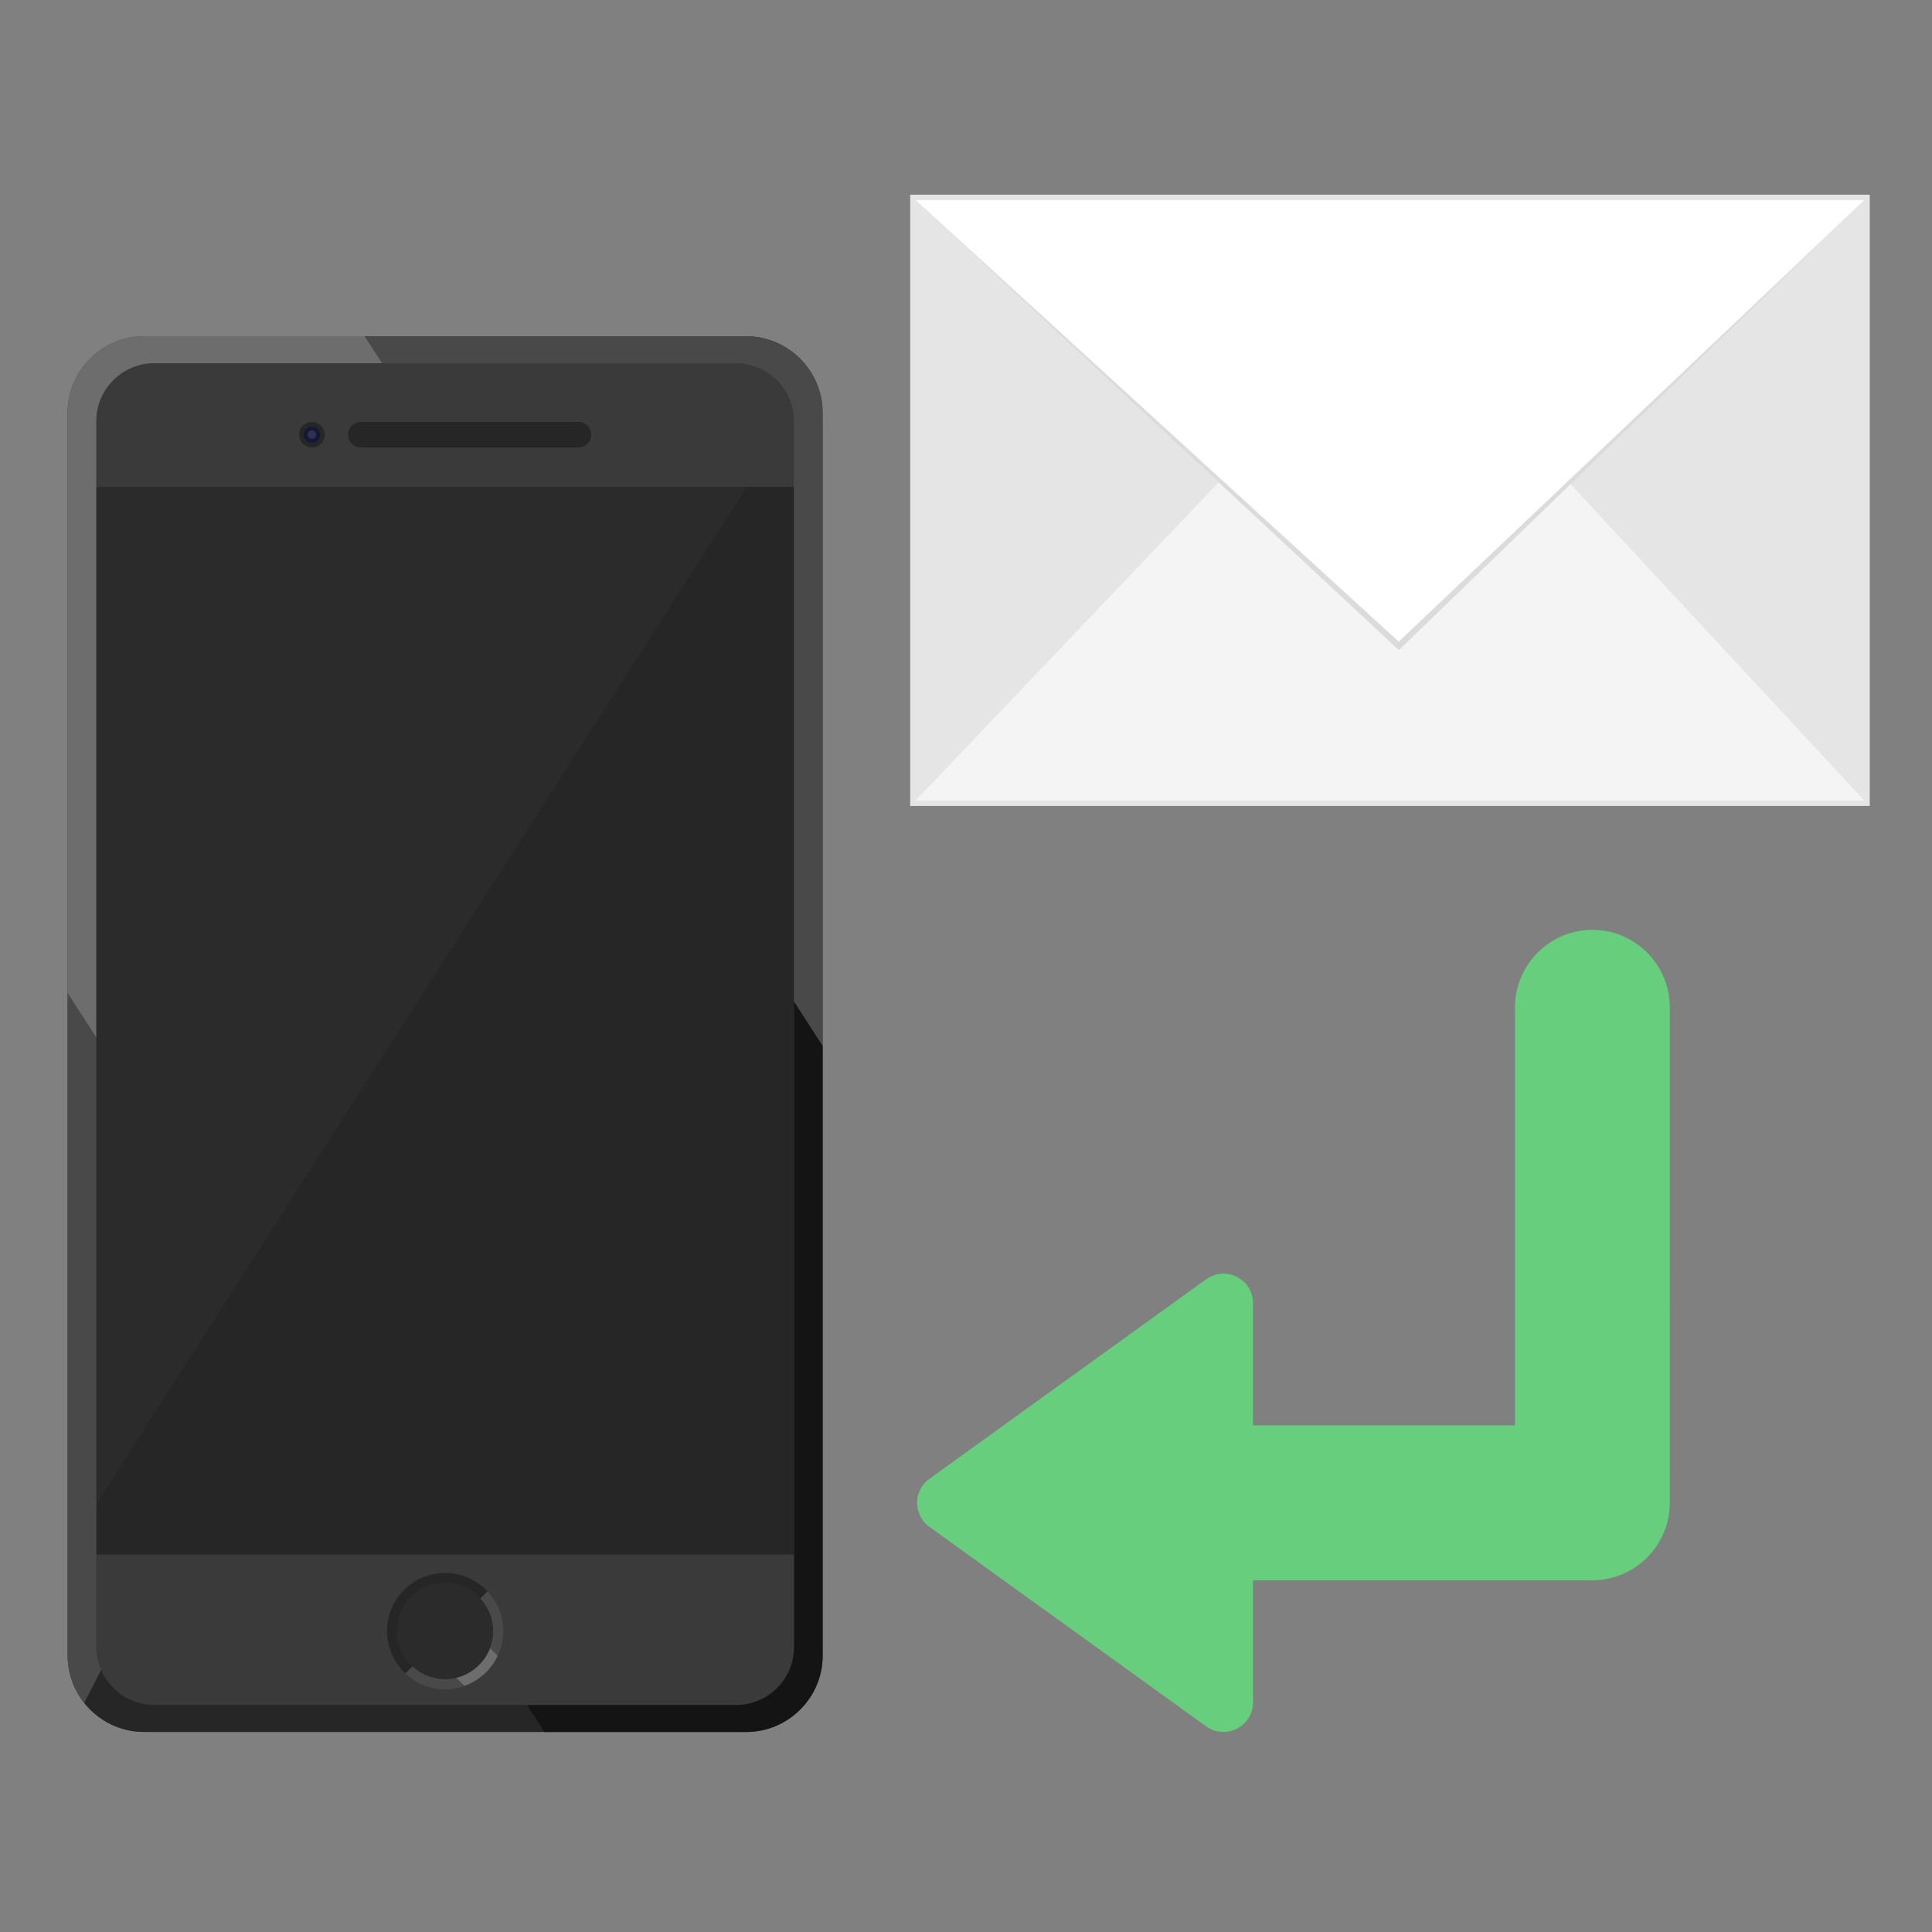<svg version="1.1" id="レイヤー_1" xmlns="http://www.w3.org/2000/svg" x="0" y="0" viewBox="0 0 180 180" xml:space="preserve"><rect x="0" y="0" width="180" height="180" fill="#808080" stroke="none"/><style>.st102{fill:#262626}.st103{fill:#2b2b2b}.st104{fill:#494949}.st105{fill:#6d6d6d}</style><path d="M69.53 161.36H13.41c-3.91 0-7.11-3.2-7.11-7.11V38.44c0-3.91 3.2-7.11 7.11-7.11h56.12c3.91 0 7.11 3.2 7.11 7.11v115.81c.01 3.91-3.19 7.11-7.11 7.11z" fill="#3a3a3a"/><path class="st102" d="M8.97 45.36h65v99.47h-65z"/><path class="st103" d="M8.97 140.14l60.58-94.78H8.97z"/><circle class="st103" cx="41.47" cy="151.97" r="4.49"/><path class="st102" d="M36.98 151.97a4.49 4.49 0 014.49-4.49c1.3 0 2.47.56 3.29 1.45l.66-.66a5.42 5.42 0 00-3.95-1.72 5.407 5.407 0 00-3.69 9.36l.66-.66c-.9-.81-1.46-1.98-1.46-3.28z"/><path class="st104" d="M46.89 151.97c0-1.43-.56-2.73-1.47-3.7l-.66.66c.74.8 1.19 1.87 1.19 3.04 0 .56-.11 1.1-.3 1.59l.71.71c.34-.71.53-1.48.53-2.3zm-5.42 4.48c-1.18 0-2.24-.46-3.04-1.19l-.66.66c.97.91 2.27 1.47 3.7 1.47.63 0 1.23-.11 1.79-.31l-.75-.75c-.33.08-.68.12-1.04.12z"/><path class="st105" d="M46.37 154.26l-.71-.71a4.508 4.508 0 01-3.15 2.77l.75.75c1.38-.48 2.5-1.5 3.11-2.81z"/><path class="st104" d="M68.59 33.84c1.03 0 1.98.3 2.8.8l1.31-2.56c-.96-.48-2.03-.76-3.16-.76H33.97l1.63 2.52h32.99zM8.97 153.46V96.67L6.3 92.52v61.73c0 1.66.58 3.19 1.55 4.41l1.57-3.07c-.29-.66-.45-1.38-.45-2.13z"/><path class="st104" d="M73.97 39.23v54.09l2.67 4.14V38.44c0-2.78-1.61-5.19-3.95-6.36l-1.31 2.56c1.55.95 2.59 2.65 2.59 4.59z"/><path class="st102" d="M14.36 158.84c-2.21 0-4.11-1.34-4.94-3.25l-1.57 3.07c1.31 1.64 3.32 2.7 5.56 2.7h37.31l-1.63-2.52H14.36z"/><path class="st105" d="M8.97 39.23c0-2.96 2.42-5.39 5.39-5.39H35.6l-1.63-2.52H13.41c-3.91 0-7.11 3.2-7.11 7.11v54.09l2.67 4.14V39.23z"/><path d="M76.65 154.25V97.46l-2.67-4.14v60.14c0 2.96-2.42 5.39-5.39 5.39h-19.5l1.63 2.52h18.82c3.91-.01 7.11-3.21 7.11-7.12z" fill="#141414"/><g><path class="st102" d="M53.88 41.69H33.62c-.66 0-1.19-.53-1.19-1.19 0-.66.53-1.19 1.19-1.19h20.27c.66 0 1.19.53 1.19 1.19 0 .65-.54 1.19-1.2 1.19zm-24.82 0c-.66 0-1.19-.53-1.19-1.19 0-.66.53-1.19 1.19-1.19.66 0 1.19.53 1.19 1.19 0 .65-.53 1.19-1.19 1.19z"/><path d="M29.06 41.26a.76.76 0 110-1.52.76.76 0 110 1.52z" fill="#141735"/><path d="M29.06 40.88a.39.39 0 010-.78c.21 0 .39.17.39.39s-.17.39-.39.39z" fill="#2e3354"/></g><g><path fill="#e5e5e5" stroke="#e5e5e5" stroke-miterlimit="10" d="M85.3 18.64h88.4v55.95H85.3z"/><path fill="#f4f4f4" d="M130.06 27.59l43.64 47H85.3z"/><path fill="#dbdbdb" d="M130.33 60.57L85.3 18.64h88.4z"/><path fill="#fff" d="M130.32 59.78L85.3 18.64h88.4z"/></g><path d="M148.36 86.63c-3.97 0-7.21 3.25-7.21 7.21v38.96h-24.41v-11.38c0-2.25-2.54-3.55-4.37-2.23l-25.78 18.59a2.76 2.76 0 000 4.47l25.78 18.59c1.82 1.31 4.37.01 4.37-2.23v-11.38h31.62c3.97 0 7.21-3.25 7.21-7.21V93.84c0-3.97-3.25-7.21-7.21-7.21z" fill="#67ce7d"/></svg>